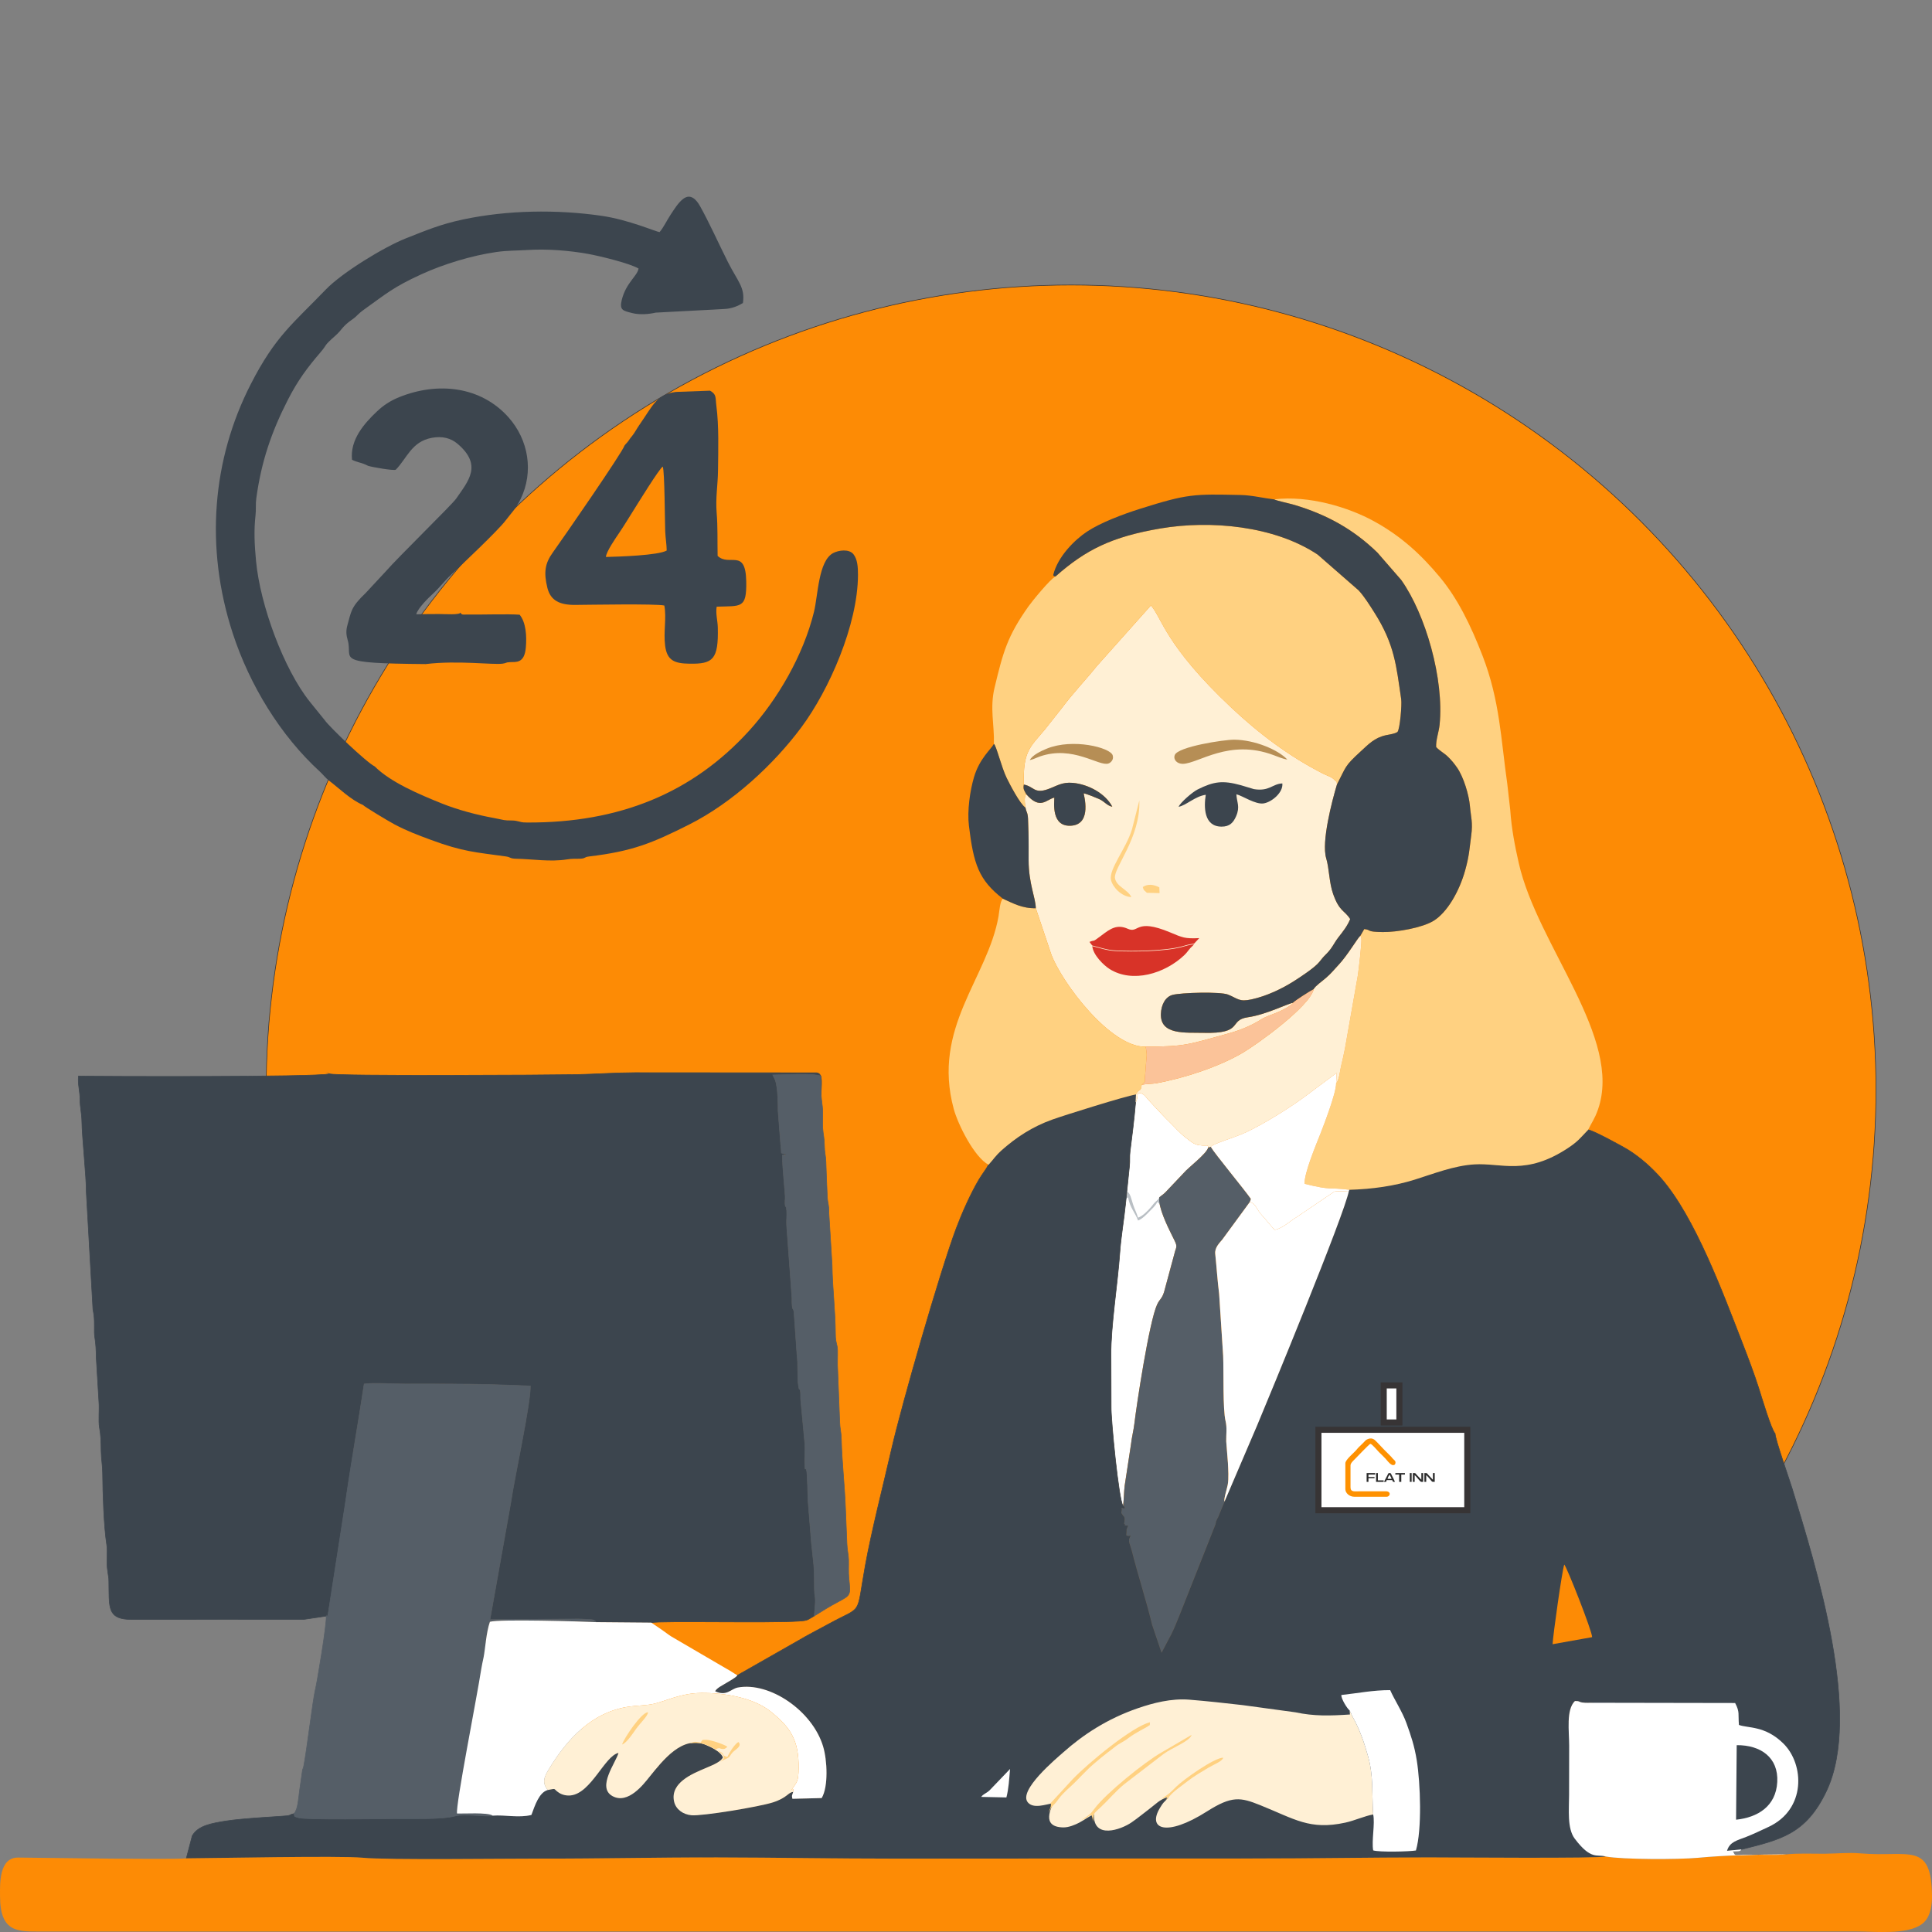 <?xml version="1.0" encoding="UTF-8"?>
<!DOCTYPE svg PUBLIC "-//W3C//DTD SVG 1.1//EN" "http://www.w3.org/Graphics/SVG/1.1/DTD/svg11.dtd">
<!-- Creator: CorelDRAW 2020 (64-Bit) -->
<svg xmlns="http://www.w3.org/2000/svg" xml:space="preserve" width="638.122mm" height="638.12mm" version="1.1" style="shape-rendering:geometricPrecision; text-rendering:geometricPrecision; image-rendering:optimizeQuality; fill-rule:evenodd; clip-rule:evenodd"
viewBox="0 0 7027.05 7027.03"
 xmlns:xlink="http://www.w3.org/1999/xlink"
 xmlns:xodm="http://www.corel.com/coreldraw/odm/2003">
 <rect x="0" y="0" width="7027.05" height="7027.03" fill="#808080" stroke="none"/>
 <defs>
  <style type="text/css">
   <![CDATA[
    .str3 {stroke:#373435;stroke-width:22.02;stroke-miterlimit:22.926}
    .str0 {stroke:#373435;stroke-width:2.2;stroke-miterlimit:22.926}
    .str1 {stroke:#3C454E;stroke-width:2.2;stroke-miterlimit:22.926}
    .str2 {stroke:#555E67;stroke-width:2.2;stroke-miterlimit:22.926}
    .fil12 {fill:none}
    .fil11 {fill:#2B2B2B}
    .fil3 {fill:#3C454E}
    .fil6 {fill:#555E67}
    .fil9 {fill:#B68E55}
    .fil2 {fill:#B9BFC4}
    .fil8 {fill:#D83328}
    .fil7 {fill:#FBC399}
    .fil0 {fill:#FD8B05}
    .fil10 {fill:#FE9101}
    .fil5 {fill:#FFD181}
    .fil4 {fill:#FFF0D5}
    .fil1 {fill:white}
   ]]>
  </style>
 </defs>
 <g id="Слой_x0020_1">
  <g id="_1794245115344">
   <g>
    <circle class="fil0 str0" cx="3895.69" cy="3964.24" r="2927.61"/>
    <path class="fil1" d="M4130.35 4009.63c-4.99,59.93 -13.21,124.72 -20.3,180.68 -2.02,15.95 -0.07,33.12 -1.87,49.51l-14.06 136.43c-6.12,60.77 -17.4,124.11 -21.35,182.36 -7.04,103.82 -33.24,268.77 -31.9,369.15l0.52 190.28c-1.06,43.2 27.74,341.25 43.26,358.57 2.56,-9.01 3.47,-54.09 5.94,-72.5l22.94 -150.19c2.62,-25.18 9.67,-52.04 12.45,-76.09 7.54,-65.15 53.81,-371.01 82.76,-433.29 10.2,-21.94 19.69,-20.08 28.36,-56.96l37.24 -138.02c7.9,-21.25 5.86,-20.53 -14.1,-61.24 -13.24,-27.01 -47.8,-96.72 -44.05,-133.09 9.05,-7.79 13.92,-9.7 23.15,-19.11l66.17 -69.87c15.52,-19.1 83.89,-69.82 89.23,-93.1 -1.85,-10.5 -4.72,-5.34 -21.93,-6.74 -9.76,-0.79 -15.27,-1.32 -23.3,-4.3 -14.55,-5.41 -26.44,-16.32 -35.32,-23.16 -24.91,-19.2 -38.43,-36.24 -57.7,-54.91 -19.92,-19.3 -36.66,-37.45 -55.22,-57.38 -10.06,-10.8 -18.03,-18.98 -27.9,-30.33 -10.76,-12.36 -15.25,-20.72 -34.55,-21.02 -2.27,12.46 -1.76,25.81 -8.46,34.33z"/>
    <path class="fil2" d="M4094.84 4360.02l8.55 -5.1c4.82,36.08 27.54,58.69 35.84,84.33 14.46,-5.22 30.03,-21.08 38.49,-29.92 11.42,-11.94 25.54,-23.61 31.75,-38.03l7.15 6.89c0.44,0.43 1.58,1.47 2.33,2.25 -1.16,-18.06 1.64,-23.16 7.79,-32.08 -7.82,4.53 -1.38,-0.23 -7.3,5.48 -0.43,0.42 -4.31,5.3 -5.37,6.49 -4.14,4.65 -5.73,5.77 -9.75,9.47 -9.49,8.74 -9.99,11.62 -18.12,20.86 -12.52,14.22 -29.28,31.94 -47.04,38.3 -4.78,-17.47 -12.03,-29.53 -18.05,-48.28 -6.9,-21.48 -9.42,-38.99 -21.5,-47.13l-4.75 26.45z"/>
    <path class="fil3 str1" d="M3595.54 4236.48c-9.04,16.8 -23.8,35.12 -34.97,54.01 -30.74,52 -61.83,122.2 -82.79,178.02 -57.87,154.07 -197.22,637.53 -234.95,802.21 -29.36,128.13 -73.02,298.26 -95.73,424.16 -34.3,190.17 -6.09,142.17 -133.65,212.31 -39.35,21.64 -74.74,39.2 -110.42,60.43l-221.12 125.9c-5.78,8.8 -29.32,20.6 -40.86,28.01 -11.15,7.16 -34.33,17.81 -39.99,29.84 42.04,19.93 57.11,-8.87 82.78,-13.56 115.78,-21.17 271.22,84.64 310.03,214.7 14.98,50.19 19.53,145.25 -5.25,187.34l-106.45 2.74c-3.31,-13.92 -1.34,-10.81 2.78,-24.84 -18.5,0.84 -20.57,20.83 -73.94,37.92 -50.38,16.13 -256.91,50.18 -295.7,46.76 -31.23,-2.76 -56.8,-21.68 -63.26,-48.98 -8.87,-37.44 12.74,-62.59 30.69,-77.47 49.56,-41.09 132.13,-54.09 146.69,-83.74 -7.52,-21.3 -43.9,-38.13 -63.61,-46.26 -83.95,-34.62 -154.24,55.72 -204.22,117.68 -20.32,25.19 -77.14,100.42 -133.99,68.99 -58.07,-32.11 13.37,-122.88 21.96,-157.04 -50.49,11.12 -99.25,146.65 -173.88,154.64 -15.96,1.71 -31.17,-2.39 -42.18,-9.43 -23.59,-15.09 -6.16,-16.96 -41.62,-10.15 -31.37,9.24 -46.03,55.53 -59.07,90.6 -44.57,11.49 -96.73,-0.91 -140.66,2.52 -22.58,5.13 -103.08,-7.92 -136.87,1.27 -50.28,13.67 -165.38,8.82 -223.61,9.64 -25.24,0.35 -323.35,4.9 -346.5,-3.51 -17.57,-6.38 -12.13,-1.35 -15.71,-14.6 -15.46,2.95 -9.75,5.15 -23.36,7.64 -9.31,1.7 -165.75,9.26 -225.78,19.33 -48.63,8.16 -99.66,15.61 -121.15,53.71l-21.49 81.77c91.58,-0.29 561.46,-10.03 640.84,-2.16 88.42,8.77 520.51,2.96 645.39,3.19 213.85,0.4 428.76,-4.67 644.88,-4.31 214.86,0.35 428.19,4.5 644.88,4.41 432.49,-0.18 865.05,-0.65 1297.53,-0.45 214.63,0.1 428.2,-3.85 644.88,-4.07 69.97,-0.07 628.1,4.69 643.66,-3.3 -31.54,-9.15 -52.18,14.28 -111.89,-64.51 -28.35,-37.41 -20.74,-105.89 -20.72,-159.65 0.02,-59.57 0.36,-119.14 0.32,-178.7 -0.04,-52.45 -11.69,-131.07 20.84,-162.5 18.72,-0.4 12.21,3.26 27.9,5.54 10.22,1.48 27.28,0.79 38.13,0.79l516.69 0.91c17.69,33.85 10.26,39.06 13.86,79.71 32.72,12.42 94.76,1.84 161.39,67.39 77.09,75.83 83.44,240.32 -54.47,303.76 -26.44,12.17 -51.29,24.48 -80.52,36.01 -32.6,12.86 -60.11,17.58 -69.76,50.58l52.79 -5.02c138.18,-35.35 233.32,-53.12 308.75,-212.11 130.74,-275.57 -35.96,-809.58 -124.25,-1099.34 -10.13,-33.26 -62.87,-182.64 -62.38,-201.26 -13.8,-12.98 -51.1,-138.59 -59.81,-165.76 -16.88,-52.67 -39.33,-111.96 -59.07,-162.76 -71.43,-183.79 -172.58,-457.48 -294.85,-598.51 -33.44,-38.57 -76.03,-76.71 -120.72,-104.62 -15.52,-9.7 -126.09,-70.59 -145.58,-72.99 -29.4,30.41 -36.86,42.16 -73.53,66.38 -152.94,101 -240.93,53.46 -339.79,59.31 -74.61,4.41 -149.22,34.16 -217.86,55.62 -73.39,22.94 -152.77,34.33 -236.96,36.81l-2.1 3.96c-15.02,83.41 -292.85,755.74 -334.22,854.23l-118.1 275.97 -24.58 59.43c-0.41,0.58 -1.25,1.45 -1.63,1.99l-5.09 11.75c-0.52,2.91 0.04,2.8 -1.3,8.56l-132.14 333.78c-10.57,25.51 -18.26,46.01 -29.57,68.04l-34.66 65.66 -34.13 -100.84c-20.49,-85.97 -51.19,-179.25 -73.83,-268.93l-8.32 -27.27c-4.55,-16 -0.43,-15.6 4.09,-29.57 -0.12,-0.01 -6.84,4.72 -15.98,0 3.83,-33.24 -3.1,-10.63 6.85,-34.96 -26.04,-2.65 -3.68,1.19 -14.62,-7.77 0.6,-5.86 2.41,-13.87 1.83,-17.94 -1.46,-10.1 -2.14,-4.63 -6.63,-12.75 -3.59,-6.49 -7.17,-4.77 -4.48,-15.82 3.71,-15.21 -9.46,-10.77 10.86,-7.95 -0.5,-16.44 2.35,-1.23 -5.83,-10.39 -15.52,-17.32 -44.31,-315.37 -43.26,-358.57l-0.52 -190.28c-1.34,-100.39 24.87,-265.33 31.9,-369.15 3.95,-58.25 15.23,-121.59 21.35,-182.36l14.06 -136.43c1.8,-16.39 -0.15,-33.55 1.87,-49.51 7.09,-55.96 15.31,-120.75 20.3,-180.68l1.47 -28.93c-36.4,5.15 -259.31,75.18 -304.21,91.22 -73.23,26.16 -131.82,64.86 -186.09,113.16 -18.66,16.61 -28.39,31.75 -45.98,51.4z"/>
    <path class="fil3 str1" d="M1199.46 3905.88c-54.37,12.43 -854.69,9.58 -914.02,7.89 -3,31.4 5.49,53.43 5.57,85.56 0.07,28.75 6.47,50.36 6.79,81.6 0.54,51.61 16.51,200.89 16.16,256.27l24.14 425.79c6.76,31.93 4.93,50.67 5.14,83.23 0.13,19.36 6.43,32.84 6.66,89.28l10.09 166.88c1.77,25.03 -2.27,66.51 1.55,87.98 5.46,30.67 5.71,50.47 6.28,86.94 0.48,31.06 5.21,51.7 5.45,81.44 0.59,73.17 4.47,192.83 14.86,259.28 4.16,26.58 -0.95,60.61 2.25,86.56 6.63,53.88 5.06,15.01 5.88,81.61 0.83,67.41 2.41,103.35 79.51,103.99l629.83 -0.22 80.99 -11.98c2.96,1.76 16.4,-10.22 4.59,6.84l65.53 -421.15c19.89,-140.56 46.88,-289.18 67.88,-429.85 35.41,-5.13 109.51,0.29 149.81,0.02 51.78,-0.35 103.59,0.18 155.39,0.07 101.51,-0.2 200,2.89 299.08,7.1 1.75,62.27 -58.44,336.11 -70.99,423.81l-75.91 426.14 290.69 -2.22c16.78,0.07 34.08,-0.86 50.59,0.55 26.54,2.26 35.6,-1.21 45.08,10.75l200.47 1.73c38.34,-7.36 426.92,1.93 535.77,-5.32 36.59,-2.44 31.06,-4.67 56.97,-18.95 8.79,-91 0.6,-49.43 0.59,-106.81 -0.01,-85.89 -4.02,-88.55 -10.89,-159.24l-12.41 -155.46c0.03,-13.73 -2.63,-98.5 -4.9,-106.96 -5.66,-21.16 -4.68,12.76 -6.89,-24.65 -1.27,-21.43 2.49,-56.87 -0.31,-80.66l-14.72 -156.52c-0.54,-8.03 0.64,-19.39 -0.69,-26.63 -4.82,-26.24 -1.67,10.63 -6.93,-19.98 -5.04,-29.41 -0.8,-77.63 -5.37,-110.84l-11.22 -159.66c-2.88,-14.92 -7.75,0.21 -7.19,-48.39l-19.38 -263.78c-0.9,-17.57 1.22,-37.33 0.17,-54.63 -1.6,-26.36 -8.12,-1.5 -5.46,-45.88 0.94,-15.64 -10.23,-105.13 -10.23,-156.24 1.29,-0.01 4.66,-0.17 5.47,-0.36 16.35,-3.68 4.34,-1.11 10.07,-3.55 -12.45,-0.84 -9.93,-0.28 -19.41,-3.89 -0.03,-16.23 -2.14,-24.47 -2.8,-37.06l-8.89 -114.48c0.21,-27.27 -0.93,-82.85 -9.07,-109.8 -0.27,-0.89 -0.62,-1.9 -0.92,-2.75l-3.49 -7.67c-0.33,-0.69 -0.91,-1.76 -1.23,-2.41 -3.36,-6.86 -1.73,-3.96 -4.68,-9.42 41,0 146.07,-6.9 174.71,3.89l1.3 69.93c-0.92,-35.89 8.21,-75.95 -13.54,-80.98 -1.12,-0.26 -2.12,-0.48 -3.35,-0.68l-660.27 -0.48c-74.2,0.23 -143.52,5.61 -217.55,7.06 -91.37,1.79 -870.7,6.12 -892.61,-2.67z"/>
    <path class="fil0" d="M6498.01 6744.77c-112.56,0.82 -216.7,2.55 -323.44,12.48 -67.85,6.31 -273.28,6.6 -334.87,-4.88 -15.56,7.98 -573.69,3.23 -643.66,3.3 -216.68,0.22 -430.25,4.16 -644.88,4.07 -432.48,-0.2 -865.04,0.27 -1297.53,0.45 -216.69,0.09 -430.02,-4.05 -644.88,-4.41 -216.12,-0.36 -431.03,4.71 -644.88,4.31 -124.88,-0.23 -556.97,5.57 -645.39,-3.19 -79.38,-7.87 -549.27,1.87 -640.84,2.16 -25.16,3.66 -227.95,1.15 -271.58,1.19l-338.09 -3.93c-72.29,-2.19 -68.04,95.49 -67.87,140.97 0.5,133.06 65.53,127.86 149.56,128.03l6596.43 -0.39c77.45,-0.1 189.74,13.46 244.49,-26.83 25.55,-18.8 36.84,-55.2 36.47,-100.82 -1.62,-202.28 -84.39,-141 -260.71,-156.22 -43.43,-3.75 -85.34,0.95 -129.02,1.34 -41.76,0.38 -99.61,-2.39 -139.3,2.38z"/>
    <path class="fil4" d="M3723.79 2853.6c37.8,7.29 37.31,34.53 87.33,16.92 31.63,-11.13 50.79,-26.82 91.32,-23.07 56.83,5.26 118.49,39.09 143.17,86.75 -19.9,-3.92 -27.96,-19.36 -48.63,-28.27 -10.38,-4.47 -45.27,-18.96 -55.49,-20.31 0.29,5.11 31.09,110.24 -42.84,117.39 -76.92,7.44 -63.58,-85.81 -63.89,-101.95 -29.18,6.71 -51.19,46.38 -102.26,-12.59 -0.64,0.77 -1.2,1.99 -1.45,2.62l-2.4 5.72c-3.14,11.84 -0.34,29.51 1.36,40.89 2.81,16.88 8.01,16.58 9.09,39.59 0.77,16.45 1.24,34.17 1.7,50.71 0.93,33.66 0.35,67.49 0.48,101.16 0.33,86.18 25.77,136.65 26.13,174.26l56.32 167.89c39.12,104.49 217.02,339.61 343.19,335.65 146.92,-0.29 156.41,-8.46 299.92,-47.7 47.81,-13.07 87.63,-30.64 121.91,-52.52 13.26,-8.46 41.28,-17.55 59.87,-25.63 14.35,-6.24 48.55,-23.25 55.61,-34.39l-1.14 0.77c-16.52,1.57 -98.67,43.27 -163.57,52.41 -73.9,10.42 -12.18,60.64 -163.13,56.76 -64.58,-1.66 -156.16,8.75 -153.97,-68.27 0.98,-34.41 16.67,-62.76 42.15,-69.67 31.67,-8.59 174.24,-12.39 202.08,-1.22 36.09,14.49 39.7,27.44 85.49,17.46 55.32,-12.06 110.72,-38.9 152.36,-65.21 23.18,-14.65 76.25,-49.25 93.23,-69.9 10.27,-12.49 13.54,-17.64 25.37,-29.11 22.95,-22.26 28.35,-40.33 45.94,-62.74 16.04,-20.43 32.2,-40.76 41.91,-65.34 -21.21,-32.76 -39.22,-26.29 -62.21,-91.61 -14.59,-41.43 -13.77,-91.48 -25.11,-129.57 -17.8,-59.75 21.2,-208.43 39.16,-268.13 -3,-21.99 3.3,-2.94 -8.34,-15.88 -11.41,-12.68 -24.93,-14.9 -40.02,-22.52 -125.11,-63.17 -236.59,-147.67 -336.64,-241.89 -240.89,-226.87 -252.34,-327.8 -291.73,-370.85l-196.97 220.77c-37.43,46.9 -85.87,97.31 -127.1,152.58l-61.77 78.14c-54.59,64.96 -79.77,79.34 -76.37,199.9z"/>
    <path class="fil5" d="M4947.51 3404.38c7.81,7.15 1.48,-3.18 3.9,8.63 2.71,13.23 -10.74,121.66 -12.61,134.28l-47.05 267.04c-5,24.33 -8.44,40.64 -14.33,64.82 -3.94,16.17 -6.19,48.85 -17.69,60.98 0.39,34.68 -43.25,148.05 -56.73,182.54 -14.09,36.03 -60.35,145.31 -57.84,183.16 101.8,25.07 81.45,11.46 163.07,21.61 84.19,-2.49 163.58,-13.88 236.96,-36.81 68.65,-21.46 143.25,-51.21 217.86,-55.62 98.86,-5.85 186.85,41.69 339.79,-59.31 36.67,-24.21 44.13,-35.97 73.53,-66.38 12.75,-26.52 23.66,-39.33 35.59,-73.2 91.72,-260.25 -219.81,-596.1 -287.78,-896.32 -14.25,-62.92 -26.75,-127.02 -31.09,-193.35l-10.86 -95.71c-23.26,-162.29 -26.77,-302.09 -89.91,-465.54 -42.92,-111.11 -91.18,-209.39 -156.13,-287.03 -66.87,-79.92 -138.33,-147.29 -239.97,-202.93 -90.09,-49.32 -234.32,-94.4 -362.44,-78.95 15.42,6.66 55.12,14.36 75.46,20.5 117.12,35.4 213.17,88 300.67,173.05l86.81 99.82c88.97,125.43 156.07,361.17 139.44,526.1 -2.69,26.72 -13.99,55.67 -12.59,81.44 13.09,14.08 29.43,22.08 42.49,34.87 13.95,13.66 22.27,23.79 33.73,40.12 23.14,33 43.06,98.6 46.58,138.85 3.67,42.05 11.27,60.22 4.72,108.31 -6.6,48.52 -6.72,71.27 -21.78,125.63 -21.17,76.45 -65.15,153.53 -115.15,184.25 -40.93,25.14 -132.62,41.53 -185.17,40.86 -63.01,-0.8 -38.26,-7.55 -66.91,-10.85l-14.57 25.14z"/>
    <path class="fil6 str2" d="M1186.58 5878c2.26,28.9 -32.51,238.49 -40.45,271.3 -8.14,33.64 -31.04,222.6 -41.24,273.34 -2.58,12.82 -2.95,6.95 -5,17.68l-10.41 72.76c-3.78,26.12 -5.03,66.87 -20.05,83.52 3.58,13.24 -1.86,8.21 15.71,14.6 23.15,8.41 321.26,3.86 346.5,3.51 58.22,-0.82 173.32,4.03 223.61,-9.64 33.79,-9.19 114.29,3.86 136.87,-1.27 -17.18,-12.76 -108.76,-6.72 -129.76,-7.66 -5.91,-29.34 71.91,-420.69 88.14,-526.22 2.09,-13.61 5.1,-25.61 8.26,-41.42 6.49,-32.39 9.16,-89.29 23.06,-129.63 33.76,-10.33 332.07,-1.33 386.47,1.21 -9.48,-11.96 -18.54,-8.49 -45.08,-10.75 -16.51,-1.41 -33.8,-0.47 -50.59,-0.55l-290.69 2.22 75.91 -426.14c12.56,-87.69 72.74,-361.54 70.99,-423.81 -99.08,-4.22 -197.57,-7.3 -299.08,-7.1 -51.81,0.1 -103.61,-0.42 -155.39,-0.07 -40.3,0.27 -114.4,-5.15 -149.81,-0.02 -21,140.67 -47.98,289.29 -67.88,429.85l-65.53 421.15c11.8,-17.06 -1.63,-5.09 -4.59,-6.84z"/>
    <path class="fil3" d="M1320.09 2927.74c5.15,6.39 94.73,60.06 114.21,70.37 45.72,24.19 83.19,38.22 132.96,56.67 117.48,43.54 162.98,44.91 272.04,60.15 19.36,2.71 13.83,8.03 38.89,8.51 58.61,1.14 123.59,12.17 184.18,2.33 18.53,-3.01 27.61,-1.75 45.5,-2.35 23.62,-0.8 14.73,-5.89 34.99,-8.31 157.25,-18.82 228.69,-48.18 363.01,-115.7 160.37,-80.62 309.52,-220.69 408.41,-353.47 101.57,-136.37 205.68,-373.78 206.35,-554.2 0.11,-29.74 -1.89,-57.45 -16.47,-75.89 -15.8,-19.98 -53.83,-14.94 -74.06,-4.1 -53.64,28.74 -54.81,154.06 -69.53,213.95 -38.91,158.32 -132.48,318.54 -236.1,432.4 -206.52,226.93 -472.35,335.13 -807.38,333.56 -23.22,-0.11 -20.72,-2.37 -39.61,-5.95 -15.32,-2.91 -29.46,-0.32 -44.41,-3.01 -11.28,-2.03 -23.85,-5.18 -37.96,-7.72 -60.71,-10.92 -131.33,-29.74 -188.27,-52.68 -81.99,-33.03 -186.3,-77.08 -243.92,-134.71 -29.83,-14.4 -165.61,-144.25 -182.36,-168.89l-53.85 -66.59c-94.98,-118.74 -180.37,-351.62 -195.39,-510.84 -5.57,-59.05 -8.37,-110.56 -1.85,-168.14 2.24,-19.83 -0.19,-39.23 2.6,-59.82 18.48,-136.23 56.37,-244.52 114.85,-358.94 36.39,-71.19 71.14,-117.43 118.57,-172.71 27.71,-32.3 8.2,-19.95 55.1,-61.41 24.07,-21.27 22.83,-32.09 61.47,-58.98 19.36,-13.47 14.06,-15.49 46.7,-38.73 75.52,-53.77 100.88,-77.79 204.82,-125.35 79.73,-36.48 183.18,-68.02 272.08,-80.62 40.13,-5.69 72.48,-4.76 113.41,-7.29 71.3,-4.4 150.69,1.83 219.43,14.14 44.33,7.94 153.91,34.97 184.04,53.36 -4.82,28.11 -46.15,51.74 -61.41,115.45 -8.8,36.74 6.24,38.19 38.59,46.53 26.8,6.91 60.44,4.11 85.01,-1.65l165.82 -8.77c28.17,-0.94 56.65,-3.26 85.46,-4.6 24.74,-1.15 48.02,-10.53 66.11,-21.49 8.36,-56.88 -18.04,-77.01 -54.39,-148.85 -31,-61.27 -70.32,-148.71 -102.17,-204.69 -11.79,-20.73 -33.05,-47.15 -61.43,-24.79 -17.62,13.89 -30.83,35.69 -44.69,56.47 -14.06,21.08 -25.6,46.61 -40.47,63.84 -13.05,-1.23 -112.31,-45.11 -211.85,-59.43 -162.56,-23.38 -341.58,-20.72 -502.57,13.38 -82.48,17.47 -134.61,39.73 -207.58,68.48 -80.27,31.63 -233,125.19 -291.68,186.14 -121.06,125.75 -183.64,169.52 -273.3,344.67 -139.49,272.48 -167.88,592.58 -65.35,906.42 61.48,188.19 173.6,371.8 316.86,502.69 11.75,10.74 20.23,22.85 33.32,32.76 34.7,26.25 79.5,70.22 123.26,88.4z"/>
    <path class="fil5" d="M3839.22 2096.59c-18.33,8.21 -85.52,90.58 -98.56,109.04 -76.68,108.56 -92.09,165.39 -123.36,295.98 -17.66,73.78 -0.31,135.24 -2.22,204.06 8.35,5.22 27.71,86.07 46.51,124.14 11.21,22.71 47.75,93.94 68.4,107.88 -1.7,-11.38 -4.5,-29.04 -1.36,-40.89l2.4 -5.72c0.26,-0.64 0.82,-1.85 1.45,-2.62 -6.86,-13.76 -12.03,-16.74 -8.7,-34.86 -3.41,-120.56 21.77,-134.94 76.37,-199.9l61.77 -78.14c41.22,-55.27 89.66,-105.68 127.1,-152.58l196.97 -220.77c39.39,43.05 50.84,143.98 291.73,370.85 100.05,94.22 211.53,178.72 336.64,241.89 15.09,7.62 28.61,9.84 40.02,22.52 11.64,12.94 5.34,-6.11 8.34,15.88 34.23,-65.98 27.05,-66.15 85.62,-119.67 28.78,-26.3 50.53,-50.38 92.43,-59.52 14.15,-3.09 31.76,-4.83 42.18,-11.94 8.99,-10.64 16.4,-99.29 13.44,-119.25 -17.96,-120.95 -23.26,-198.2 -98.03,-315.73 -18.38,-28.9 -35.14,-55.87 -56.36,-79.55l-149.35 -130.42c-158.45,-105.71 -391.9,-125.6 -570.95,-95.27 -177.4,30.05 -272.5,77.39 -382.49,174.6z"/>
    <path class="fil3" d="M3839.22 2096.59c109.99,-97.21 205.09,-144.55 382.49,-174.6 179.05,-30.33 412.5,-10.43 570.95,95.27l149.35 130.42c21.22,23.67 37.97,50.65 56.36,79.55 74.77,117.54 80.07,194.78 98.03,315.73 2.96,19.96 -4.45,108.6 -13.44,119.25 -10.42,7.11 -28.02,8.85 -42.18,11.94 -41.9,9.14 -63.65,33.22 -92.43,59.52 -58.58,53.52 -51.39,53.69 -85.62,119.67 -17.96,59.69 -56.96,208.38 -39.16,268.13 11.35,38.09 10.53,88.14 25.11,129.57 23,65.32 41.01,58.85 62.21,91.61 -9.72,24.58 -25.88,44.91 -41.91,65.34 -17.59,22.41 -22.98,40.47 -45.94,62.74 -11.82,11.47 -15.09,16.62 -25.37,29.11 -16.98,20.64 -70.05,55.25 -93.23,69.9 -41.64,26.31 -97.04,53.15 -152.36,65.21 -45.78,9.98 -49.39,-2.97 -85.49,-17.46 -27.83,-11.17 -170.41,-7.37 -202.08,1.22 -25.48,6.91 -41.17,35.26 -42.15,69.67 -2.19,77.02 89.39,66.61 153.97,68.27 150.95,3.89 89.23,-46.34 163.13,-56.76 64.9,-9.15 147.06,-50.84 163.57,-52.41 8.19,-8.8 63.22,-43.61 75.23,-49.49 7.24,-12.61 30.2,-28.02 45.26,-41.17 19.92,-17.38 27.98,-28.61 45.8,-47.51 31.5,-33.41 67.91,-95.38 78.17,-104.93l14.57 -25.14c28.65,3.29 3.89,10.04 66.91,10.85 52.55,0.67 144.24,-15.71 185.17,-40.86 50,-30.72 93.98,-107.8 115.15,-184.25 15.05,-54.37 15.17,-77.11 21.78,-125.63 6.54,-48.1 -1.05,-66.27 -4.72,-108.31 -3.51,-40.25 -23.43,-105.85 -46.58,-138.85 -11.46,-16.33 -19.78,-26.46 -33.73,-40.12 -13.06,-12.78 -29.4,-20.79 -42.49,-34.87 -1.4,-25.77 9.9,-54.72 12.59,-81.44 16.63,-164.94 -50.47,-400.67 -139.44,-526.1l-86.81 -99.82c-87.5,-85.05 -183.55,-137.64 -300.67,-173.05 -20.34,-6.15 -60.04,-13.85 -75.46,-20.5 -40.2,-4.77 -80.03,-15.01 -121.32,-15.89 -170.5,-3.67 -192.11,-4.65 -365.53,50.12 -64.01,20.21 -143.7,50.37 -192.98,82.95 -44.72,29.57 -107.15,91.01 -123.24,158.27 6.45,7.57 -2.1,2.25 8.51,4.85z"/>
    <path class="fil6" d="M4394.73 4173.15c-5.34,23.29 -73.71,74 -89.23,93.1l-66.17 69.87c-9.23,9.41 -14.1,11.31 -23.15,19.11 -3.75,36.37 30.8,106.08 44.05,133.09 19.96,40.71 22.01,39.99 14.1,61.24l-37.24 138.02c-8.67,36.88 -18.16,35.01 -28.36,56.96 -28.95,62.28 -75.22,368.15 -82.76,433.29 -2.78,24.05 -9.83,50.91 -12.45,76.09l-22.94 150.19c-2.47,18.41 -3.38,63.5 -5.94,72.5 8.18,9.16 5.33,-6.05 5.83,10.39 -20.32,-2.81 -7.15,-7.26 -10.86,7.95 -2.69,11.05 0.89,9.34 4.48,15.82 4.49,8.12 5.17,2.65 6.63,12.75 0.59,4.07 -1.23,12.07 -1.83,17.94 10.94,8.96 -11.42,5.12 14.62,7.77 -9.95,24.33 -3.02,1.73 -6.85,34.96 9.14,4.72 15.86,-0.01 15.98,0 -4.52,13.97 -8.64,13.58 -4.09,29.57l8.32 27.27c22.64,89.68 53.34,182.95 73.83,268.93l34.13 100.84 34.66 -65.66c11.31,-22.03 19,-42.53 29.57,-68.04l132.14 -333.78c1.33,-5.76 0.78,-5.65 1.3,-8.56l5.09 -11.75c0.39,-0.54 1.23,-1.41 1.63,-1.99l24.58 -59.43c-3.54,-8.14 8.86,-46.08 11.63,-60.87 4.34,-23.18 1.85,-56.79 0.7,-80.7l-6.12 -77.55c-0.44,-25.31 3.49,-49.33 -2.36,-73.59 -10.49,-43.49 -6.39,-179.45 -8.8,-237.41l-14.6 -225.16c-6.08,-48.33 -9.16,-97.23 -14.19,-145.58 -2.39,-22.97 14.55,-38.55 26.08,-52.69l99.59 -135.93c4.09,-8.95 0.64,-1.65 4.01,-11.64 -24.51,-35.2 -131.64,-164.47 -145.94,-189.25l-9.08 1.93z"/>
    <path class="fil4" d="M4994.59 6599.49c-5.35,-79.63 1.69,-139.16 -18.93,-212.35 -14.79,-52.51 -30.29,-97.03 -55.53,-142.15 -4.08,-7.3 -0.57,-0.73 -4.78,-10.07 -0.47,-1.05 -0.82,-2.05 -1.3,-3.12l-5.06 -10.48 1 14.63c-72.77,4.82 -130.73,6.53 -198.01,-7.93l-192.18 -26.2c-66.55,-7.54 -127.12,-14.39 -193.94,-19.76 -65.7,-5.28 -131.87,12 -186.98,30.95 -112.28,38.6 -199.95,96.97 -271.08,160.18 -24.98,22.19 -166.33,139.51 -129.09,182.76 20.36,23.65 64.03,7.29 90.84,2.65 -2.74,13.97 -46.21,86.76 38,88.04 19.88,0.3 42.88,-9.54 58.12,-17.44 19.19,-9.95 38.19,-25.39 53.02,-29.67 -2.43,91.22 97.88,55.66 136.73,29.04 25.27,-17.32 42.03,-32.04 64.13,-48.51 25.07,-18.68 36.67,-34.08 70.11,-44.73 -3.61,10.16 -0.98,3.51 -7.15,10.32 -11.36,12.55 -10.16,7.93 -23.9,30.68 -45.6,75.51 22.16,106.95 171.51,12.06 90.45,-57.47 121.68,-51.51 193.58,-22.62 125.36,50.37 179.93,91.69 309.55,63.47 33.8,-7.36 70.65,-24.41 101.36,-29.74z"/>
    <path class="fil1" d="M1792.13 6603.8c43.93,-3.43 96.09,8.96 140.66,-2.52 13.04,-35.07 27.7,-81.36 59.07,-90.6 -20.06,-26.8 -14.23,-44.91 3.89,-74.9 66.01,-109.25 156.28,-208.9 292.36,-228.51 31.64,-4.56 63.88,-3.82 93.32,-10.9 40.83,-9.82 96.23,-38.1 169.03,-38.73 83.96,-0.73 188.22,16.83 250.47,65.83 74,58.26 105.01,105.75 103.8,207.67 -0.6,49.98 -5.94,49.75 -25.95,79.17 16.11,-5.21 2.82,0.47 6.19,7.45 -4.12,14.04 -6.09,10.92 -2.78,24.84l106.45 -2.74c24.77,-42.09 20.22,-137.15 5.25,-187.34 -38.81,-130.06 -194.25,-235.88 -310.03,-214.7 -25.67,4.69 -40.74,33.49 -82.78,13.56 5.66,-12.04 28.84,-22.68 39.99,-29.84 11.54,-7.4 35.08,-19.21 40.86,-28.01 -12.76,-7.19 -23.52,-15.63 -40.91,-24.85l-198.69 -116.06c-13.33,-8.39 -22.09,-15.91 -36.47,-25.7l-37.05 -25.12 -200.47 -1.73c-54.4,-2.54 -352.71,-11.53 -386.47,-1.21 -13.9,40.34 -16.58,97.24 -23.06,129.63 -3.17,15.81 -6.17,27.81 -8.26,41.42 -16.24,105.53 -94.06,496.88 -88.14,526.22 20.99,0.94 112.57,-5.1 129.76,7.66z"/>
    <path class="fil1" d="M5839.7 6752.37c61.59,11.48 267.02,11.19 334.87,4.88 106.74,-9.93 210.88,-11.66 323.44,-12.48 -36.89,3.4 -114.88,0.46 -160.01,1.08 -29.75,0.41 -25.87,5.8 -34.79,-11.76 31.48,0 25.35,-2.88 31.06,-7.41l-52.79 5.02c9.66,-33 37.16,-37.72 69.76,-50.58 29.23,-11.53 54.07,-23.85 80.52,-36.01 137.9,-63.44 131.55,-227.92 54.47,-303.76 -66.63,-65.54 -128.67,-54.97 -161.39,-67.39 -3.6,-40.66 3.84,-45.86 -13.86,-79.71l-516.69 -0.91c-10.85,0.01 -27.91,0.7 -38.13,-0.79 -15.7,-2.28 -9.18,-5.94 -27.9,-5.54 -32.54,31.43 -20.88,110.06 -20.84,162.5 0.04,59.56 -0.3,119.13 -0.32,178.7 -0.02,53.75 -7.63,122.24 20.72,159.65 59.71,78.8 80.35,55.37 111.89,64.51z"/>
    <path class="fil3" d="M2271.26 1620.88c-6.66,23.25 -219.61,331.5 -260.97,389.13 -27.98,38.97 -33.3,71.86 -19.38,128.07 11.62,46.95 45.83,62.45 101.16,62.09 50.35,-0.33 293.95,-4.8 324.26,2.24 8.53,46.87 -3.64,94.68 2.85,145.98 6.98,55.14 35.31,64.77 88.54,65.62 85.22,1.37 105.97,-14.8 103.05,-132 -0.64,-25.71 -8.38,-49.92 -4.07,-75.45 89.04,-3.07 109.25,8.02 107.52,-91.51 -2.15,-123.51 -61.75,-52.53 -104.11,-93.23 -1.04,-53.19 0.76,-104.28 -3.41,-155.51 -4.6,-56.52 4.19,-100.39 4.85,-155.27 0.89,-74.06 3.49,-162.31 -5.81,-233.57 -4.22,-32.32 1.39,-42.52 -23.18,-56.48l-124.06 4.54c-71,9.14 -81.66,46.45 -134.09,121.64 -7.74,11.1 -16.5,27.78 -24.65,37.56 -7.79,9.34 -6.42,8.06 -13.26,17.8 -5.88,8.38 -9.4,10.32 -15.25,18.37zm-67.4 404.94c46.12,-1.12 190.85,-5.65 221.04,-23.43 -0.01,-20.18 -4.63,-48.31 -5.44,-70.73 -1.38,-38.09 -1.98,-217.82 -8.84,-234.39 -11.02,4.4 -92.07,136.24 -106.7,159.38 -15.39,24.33 -33.9,55.06 -51.38,80.93 -11.01,16.28 -47.96,69.09 -48.68,88.24z"/>
    <path class="fil5" d="M3595.54 4236.48c17.59,-19.65 27.32,-34.79 45.98,-51.4 54.27,-48.3 112.85,-87 186.09,-113.16 44.91,-16.04 267.81,-86.07 304.21,-91.22 9.62,-21.68 18.47,-7.03 20.61,-34.48 16.83,-17.02 9.46,-2.96 12.09,-31.06 0.89,-9.51 2.27,-23.88 2.91,-36.47 1.76,-34.68 6.67,-36.56 -0.55,-71.74 -126.17,3.96 -304.06,-231.17 -343.19,-335.65l-56.32 -167.89c-49.57,1.23 -83.9,-18.61 -119.67,-34.59 -10.72,8.45 -13.02,48.13 -15.9,64.41 -39.81,225.33 -243.02,404.17 -162.9,700.1 15.52,57.31 75.21,176.13 126.62,203.15z"/>
    <path class="fil3" d="M1548.6 2415.35c116.43,-13.99 242.9,3.27 279.14,-1.45 17.08,-2.22 8.01,-4.49 27.41,-5.61 20.61,-1.19 52.18,6.28 57.39,-52.68 3.75,-42.43 0.53,-91.79 -22.48,-119.77 -42.53,-3.23 -137.26,0.16 -190.67,-0.68 -15.55,-0.25 -18.69,2.88 -25.18,-7.32 0.9,9.64 -59.14,5.41 -75.51,5.48 -28.17,0.13 -56.52,0.02 -84.66,1 5.19,-21.81 44.89,-60.51 61.96,-76.09 23,-20.98 40.46,-45.2 64.44,-67.49 35.48,-32.97 172.06,-162.12 198.6,-197.64 20,-26.77 36.5,-41.14 54.39,-77.75 48.5,-99.26 28.95,-215.48 -43.58,-297.11 -100.99,-113.67 -257.61,-130.17 -397.36,-73.93 -33.76,13.59 -58.8,30.84 -80.71,51.45 -47.27,44.48 -99.18,103.77 -91.37,176.43 15.92,8.29 30.89,10.19 43.38,15.27l15.51 6.97c16.2,5 91.04,18.03 100.12,14.06 40.69,-41.33 57.33,-102.08 130.66,-115.96 38.54,-7.29 70.03,1.02 94.29,21.75 91.13,77.9 39.45,134.51 -5.5,199.7 -14.57,21.13 -212.8,214.54 -256.03,264.51l-72.96 78.51c-54.85,52.14 -52.3,68.07 -66.2,116.44 -5.95,20.72 -4.42,36.5 1,55.03 20.57,70.4 -60.43,83.99 283.92,86.88z"/>
    <path class="fil6 str2" d="M2961.53 5877.54c30.04,-18.56 52.87,-33.43 87.19,-51.51 47.73,-25.13 44.65,-25.53 38.82,-86.37 -2.2,-23 -0.5,-43.79 -1.05,-66.24 -0.44,-18.07 -5.07,-34.6 -6.02,-58.05 -1.78,-44.11 -3.63,-84.47 -5.22,-128.32 -3.04,-84.08 -13.23,-169.91 -15.14,-252.51 -0.59,-25.6 -5.38,-40.08 -5.88,-61.92l-7.39 -190.45c-1.64,-22.81 -0.02,-47.33 -0.51,-70.25 -0.5,-23.16 -7.55,-27.16 -7.69,-58.02 -0.41,-89.21 -11.02,-165.47 -12.2,-252.74l-11.7 -190.33c0.82,-29.33 -4.24,-31.41 -5.68,-57.92 -2.35,-43.15 -3.47,-85.07 -5.1,-128.55 -0.81,-21.56 -5.3,-34.26 -5.41,-58 -0.12,-27.63 -4.56,-39.2 -6.11,-62.15 -1.41,-20.97 0.36,-44.72 -0.34,-66.13 -0.57,-17.39 -4.28,-33.65 -5.35,-54.44l-1.3 -69.93c-28.65,-10.79 -133.72,-3.89 -174.71,-3.89 2.95,5.46 1.32,2.56 4.68,9.42 0.32,0.65 0.9,1.72 1.23,2.41l3.49 7.67c0.3,0.85 0.65,1.86 0.92,2.75 8.15,26.95 9.28,82.54 9.07,109.8l8.89 114.48c0.67,12.6 2.77,20.83 2.8,37.06 9.48,3.61 6.95,3.05 19.41,3.89 -5.73,2.44 6.28,-0.14 -10.07,3.55 -0.81,0.18 -4.18,0.35 -5.47,0.36 0,51.11 11.17,140.6 10.23,156.24 -2.66,44.38 3.86,19.52 5.46,45.88 1.05,17.29 -1.07,37.06 -0.17,54.63l19.38 263.78c-0.56,48.61 4.31,33.48 7.19,48.39l11.22 159.66c4.57,33.22 0.32,81.44 5.37,110.84 5.25,30.61 2.11,-6.26 6.93,19.98 1.33,7.24 0.15,18.6 0.69,26.63l14.72 156.52c2.81,23.79 -0.95,59.23 0.31,80.66 2.21,37.41 1.22,3.49 6.89,24.65 2.27,8.47 4.93,93.23 4.9,106.96l12.41 155.46c6.87,70.69 10.88,73.35 10.89,159.24 0.01,57.38 8.2,15.8 -0.59,106.81z"/>
    <path class="fil4" d="M1991.86 6510.67c35.47,-6.81 18.03,-4.94 41.62,10.15 11.01,7.04 26.23,11.14 42.18,9.43 74.63,-7.99 123.39,-143.52 173.88,-154.64 -8.59,34.16 -80.03,124.93 -21.96,157.04 56.85,31.44 113.68,-43.8 133.99,-68.99 49.97,-61.97 120.27,-152.3 204.22,-117.68 19.71,8.13 56.09,24.96 63.61,46.26 -14.56,29.65 -97.13,42.65 -146.69,83.74 -17.95,14.88 -39.55,40.03 -30.69,77.47 6.46,27.3 32.03,46.22 63.26,48.98 38.8,3.43 245.32,-30.62 295.7,-46.76 53.37,-17.09 55.44,-37.07 73.94,-37.92 -3.36,-6.98 9.93,-12.66 -6.19,-7.45 20.02,-29.42 25.36,-29.2 25.95,-79.17 1.22,-101.92 -29.8,-149.41 -103.8,-207.67 -62.25,-49 -166.5,-66.56 -250.47,-65.83 -72.8,0.63 -128.2,28.91 -169.03,38.73 -29.44,7.08 -61.68,6.34 -93.32,10.9 -136.08,19.61 -226.35,119.26 -292.36,228.51 -18.12,29.98 -23.95,48.1 -3.89,74.9z"/>
    <path class="fil1" d="M4545.74 4372.11l-99.59 135.93c-11.54,14.14 -28.47,29.72 -26.08,52.69 5.03,48.35 8.11,97.25 14.19,145.58l14.6 225.16c2.41,57.96 -1.7,193.92 8.8,237.41 5.85,24.26 1.92,48.27 2.36,73.59l6.12 77.55c1.15,23.91 3.63,57.52 -0.7,80.7 -2.77,14.79 -15.16,52.72 -11.63,60.87l118.1 -275.97c41.37,-98.49 319.2,-770.82 334.22,-854.23 -13.73,2.24 -45.64,0.31 -53.19,2.85l-135.93 92.08c-25.64,15.12 -51.37,41.3 -80.38,46.8 -14.52,-13.31 -28.93,-33.97 -43.73,-49.51 -25.01,-26.26 -24.03,-45.94 -47.16,-51.49z"/>
    <path class="fil4" d="M4778.27 3598c-15.56,63.42 -203.28,198.59 -257.67,230.79 -86.41,51.15 -212.84,92.37 -313.53,111.01 -15.99,2.96 -41.01,1.88 -54.65,6.43 -2.14,27.45 -10.99,12.8 -20.61,34.48l-1.47 28.93c6.69,-8.52 6.19,-21.87 8.46,-34.33 19.31,0.3 23.79,8.66 34.55,21.02 9.88,11.35 17.85,19.53 27.9,30.33 18.56,19.93 35.3,38.08 55.22,57.38 19.27,18.68 32.79,35.72 57.7,54.91 8.88,6.84 20.77,17.75 35.32,23.16 8.03,2.98 13.54,3.51 23.3,4.3 17.2,1.4 20.07,-3.75 21.93,6.74l9.08 -1.93c8.78,-12.02 85.28,-32.78 127.4,-52.49 67.63,-31.65 165.46,-92.44 226.15,-138.62l104.44 -77.83 -2.06 37.85c11.49,-12.13 13.74,-44.81 17.69,-60.98 5.9,-24.18 9.33,-40.5 14.33,-64.82l47.05 -267.04c1.87,-12.62 15.32,-121.05 12.61,-134.28 -2.42,-11.81 3.91,-1.48 -3.9,-8.63 -10.26,9.55 -46.67,71.52 -78.17,104.93 -17.82,18.9 -25.88,30.13 -45.8,47.51 -15.06,13.14 -38.02,28.56 -45.26,41.17z"/>
    <path class="fil1" d="M4403.8 4171.22c14.3,24.78 121.44,154.06 145.94,189.25 -3.37,9.98 0.08,2.68 -4.01,11.64 23.13,5.55 22.15,25.23 47.16,51.49 14.8,15.54 29.21,36.2 43.73,49.51 29.01,-5.5 54.74,-31.68 80.38,-46.8l135.93 -92.08c7.55,-2.54 39.46,-0.6 53.19,-2.85l2.1 -3.96c-81.62,-10.15 -61.27,3.46 -163.07,-21.61 -2.51,-37.85 43.75,-147.13 57.84,-183.16 13.49,-34.49 57.13,-147.86 56.73,-182.54l2.06 -37.85 -104.44 77.83c-60.7,46.18 -158.52,106.97 -226.15,138.62 -42.11,19.71 -118.62,40.47 -127.4,52.49z"/>
    <path class="fil1" d="M4908.97 6221.33l5.06 10.48c0.48,1.07 0.83,2.07 1.3,3.12 4.21,9.35 0.7,2.78 4.78,10.07 25.24,45.11 40.74,89.64 55.53,142.15 20.62,73.19 13.58,132.72 18.93,212.35 7.2,33.89 -6.38,94.91 -0.05,130.72 21.9,7.02 132.51,4.48 155.47,0.3 22.49,-76.2 16.46,-244.4 3.22,-326.91 -8.59,-53.5 -21.13,-90.36 -37.71,-136.34 -15.15,-41.99 -43.43,-84.35 -59.13,-119.96 -61.74,-0.19 -116.93,11.13 -177.57,17.75 -1.39,13.16 21.19,49.53 30.17,56.27z"/>
    <path class="fil3" d="M3647.72 3268.82c35.77,15.98 70.1,35.82 119.67,34.59 -0.36,-37.61 -25.8,-88.08 -26.13,-174.26 -0.13,-33.67 0.45,-67.5 -0.48,-101.16 -0.45,-16.55 -0.92,-34.26 -1.7,-50.71 -1.08,-23.01 -6.28,-22.71 -9.09,-39.59 -20.65,-13.94 -57.19,-85.17 -68.4,-107.88 -18.8,-38.07 -38.16,-118.92 -46.51,-124.14 -10.22,19.17 -52.67,53.02 -72.71,121.86 -14.25,48.96 -24.9,120.9 -18.15,176.26 16.9,138.76 35.34,196.77 123.5,265.02z"/>
    <path class="fil7" d="M4703.05 3647.48l1.14 -0.77c-7.06,11.14 -41.26,28.15 -55.61,34.39 -18.58,8.07 -46.61,17.16 -59.87,25.63 -34.28,21.88 -74.1,39.45 -121.91,52.52 -143.51,39.24 -152.99,47.41 -299.92,47.7 7.22,35.18 2.3,37.06 0.55,71.74 -0.64,12.59 -2.02,26.96 -2.91,36.47 -2.63,28.1 4.74,14.04 -12.09,31.06 13.63,-4.56 38.66,-3.48 54.65,-6.43 100.69,-18.63 227.12,-59.85 313.53,-111.01 54.39,-32.2 242.11,-167.37 257.67,-230.79 -12.01,5.87 -67.04,40.69 -75.23,49.49z"/>
    <path class="fil3" d="M6314.42 6618.61c78.39,-8.15 145,-48.56 149.8,-136.96 4.86,-89.4 -60.39,-134.9 -147.49,-134.15l-2.31 271.11z"/>
    <path class="fil3" d="M4286.87 2934.48c27.18,-4.89 59.61,-38.2 98.71,-43.72 -7,44.06 -7.42,115.13 56.78,115.87 30.46,0.35 43.61,-14.99 53.49,-37.63 15.55,-35.62 2.44,-49.97 1.11,-79.99 21.95,5 69.47,38.16 99.61,33.05 29.59,-5.01 71.08,-39.71 67.53,-72.58 -36.37,1.4 -46.73,29.87 -103.44,20.69l-47.44 -14.25c-66.14,-18.24 -98.51,-13.82 -157.39,15.62 -18.8,9.4 -63.09,47.88 -68.96,62.95z"/>
    <path class="fil8" d="M3972.78 3439.05c29.81,7.46 53.06,16.17 85.31,17.95 61.38,3.39 180.46,1.6 239.59,-14.49 15.46,-4.21 25.45,-7.81 45.33,-10.23l19.03 -20.18c-53.53,2.61 -60.85,-2.03 -106.49,-21.03 -127.42,-53.06 -112.02,5.66 -153.6,-12.9 -39.31,-17.55 -63.61,-0.08 -95.3,23.89 -38.95,29.46 -20.53,14 -43.99,23.87 4.35,6.21 5.7,7.6 10.11,13.13z"/>
    <path class="fil8" d="M3972.78 3441.25c3.21,32.89 42.21,70.06 62.63,83.01 83.74,53.1 201.4,16.57 271.2,-49.34 7.77,-7.34 11.37,-12.24 18.09,-20.82 8.74,-11.16 10.12,-9.57 18.32,-19.62 -19.88,2.42 -29.87,6.02 -45.33,10.23 -59.13,16.1 -178.22,17.88 -239.59,14.49 -32.25,-1.78 -55.5,-10.49 -85.31,-17.95z"/>
    <path class="fil3" d="M3723.79 2853.6c-3.33,18.12 1.84,21.1 8.7,34.86 51.07,58.96 73.08,19.3 102.26,12.59 0.31,16.14 -13.02,109.39 63.89,101.95 73.93,-7.15 43.13,-112.28 42.84,-117.39 10.22,1.35 45.12,15.84 55.49,20.31 20.67,8.91 28.73,24.35 48.63,28.27 -24.68,-47.66 -86.34,-81.49 -143.17,-86.75 -40.53,-3.75 -59.69,11.94 -91.32,23.07 -50.02,17.61 -49.53,-9.63 -87.33,-16.92z"/>
    <path class="fil0" d="M5647.07 5980.32l143.79 -25.67c0.67,-20.69 -92.98,-257.9 -101.44,-264.1 -8.24,24.7 -40.88,256.88 -42.35,289.77z"/>
    <path class="fil9" d="M4682.13 2762.47c-33.4,-35.31 -118.07,-71.54 -193.12,-72.07 -37.23,-0.26 -205.29,25.51 -216.22,55.96 -6.26,17.42 9.38,32.23 29.43,31.87 56.94,-1.03 167.73,-91.91 328.86,-32.11 11.13,4.13 38.97,15.68 51.06,16.35z"/>
    <path class="fil9" d="M3745.52 2764.61c14.58,-2.95 22.05,-8.04 36.44,-13.07 121.16,-42.37 215.93,37.84 250.12,25.31 9.06,-3.32 19.76,-14.84 14.95,-29.72 -9.15,-28.31 -145.18,-62.64 -239.58,-24.2 -21.63,8.81 -52.81,23.87 -61.93,41.69z"/>
    <path class="fil1" d="M3568.86 6535.67l91.61 1.95c8.35,-32.07 10.15,-66.72 13.24,-103.52l-74.83 78.06c-11.47,10.65 -22.9,12.98 -30.02,23.5z"/>
    <path class="fil5" d="M3820.5 6559.35c4.12,6.62 1.8,-2.79 1.83,6.98 0.01,1.94 -0.79,5.28 -1.49,7.58 -1.93,6.37 -4.47,10.12 -7,18.29 8.82,-13.07 3.51,-12.74 17.64,-26.52 21.15,-20.62 13.96,-24.15 61.39,-66.9 30.69,-27.66 56.62,-59.27 88.7,-86.04 16.56,-13.82 29.84,-25.45 47.02,-38.49 8.22,-6.24 15.37,-11.26 24.11,-18.5 20.52,-17.03 29.08,-16.77 53.83,-35.67 23.91,-18.25 64.44,-37.69 67.87,-40.55 10.94,-9.13 6.67,1.61 8.22,-15.21 -62.57,14.21 -225.3,148.43 -281.83,207.77l-80.29 87.26z"/>
    <path class="fil5" d="M3933.62 6620.01c19.59,-7.48 21.23,-11.93 34.94,-19.23 5.2,6.25 5.42,18.9 7.64,24.22 1.35,-22.08 -0.61,-23.12 6.82,-32.63 1.98,-2.53 17.39,-16.39 21.61,-20.35 29.09,-27.31 52.24,-56.08 84.47,-82.63l142.79 -109.67c32.22,-23.8 95.08,-45.77 102.29,-69.67l-111.04 64.84c-59.58,33.92 -199.76,147.15 -240.97,201.89 -17.23,22.89 -17.03,21.91 -40.44,37.58 -0.84,0.56 -1.89,1.28 -2.66,1.81 -0.79,0.54 -2.05,1.45 -2.7,1.9 -0.66,0.45 -1.86,1.24 -2.74,1.94z"/>
    <path class="fil5" d="M2505.06 6340.97c42.27,-4.09 57.38,0.74 87.54,16.33 6.03,3.12 27.24,16.16 31.09,19.79 16.12,15.18 7.92,21.29 -3.65,30.41 8.31,-3.3 5.25,-3.05 13.23,-6.9l13.3 -5.95c9.43,-5.64 9.58,-11.72 17.67,-20.44 10.71,-11.54 35.85,-22.37 21.85,-38.12 -11.1,4.29 -32.47,35.71 -40.55,54.48 -30.06,-8.84 3.4,-9.94 -44.15,-26.43 1.02,-0.99 2.86,-3.46 3.61,-2.3 0.7,1.08 2.56,-1.66 3.51,-1.91 13.03,-3.5 5.44,-0.56 16.91,1.28 9.79,1.56 13.4,-1.46 20.15,-7.82 -7.58,-7.15 -59.83,-25.47 -76.3,-25.45 -17.5,0.03 -13.86,-0.26 -20.55,9.79 -6.75,-0.72 -16.73,-2.71 -22.2,-2.61l-21.47 5.85z"/>
    <path class="fil5" d="M4224.07 6542.99c10.15,-3.22 13.62,-4.88 21.13,-6.95 -3.22,8.4 -0.96,6.05 -5.55,10.45 11.1,-3.39 7.58,-13.25 46.54,-42.67 51.95,-39.23 48.31,-38.48 108.61,-74.1 23.72,-14.01 50.51,-23.02 54.25,-36.72 -31.86,-0.39 -144.99,79.66 -171.56,106.17 -21.85,21.81 -24.06,24.68 -53.44,43.81z"/>
    <path class="fil5" d="M2262.77 6345.03c16.46,-5.23 40.56,-42.47 50.86,-56.89 15.3,-21.43 43.07,-46.96 43.27,-60.21 -23.24,-1.34 -88.26,95.7 -94.13,117.1z"/>
    <g>
     <path class="fil5" d="M4114.94 3262.93c-12.77,-27.91 -54.05,-37.49 -59.56,-68.83 -6.4,-36.38 93.72,-147.39 88.59,-282.68l-26.73 104.99c-21.87,71.6 -85.36,145.22 -76.24,184.59 5.79,25 37.2,60.26 73.93,61.92z"/>
     <path class="fil5" d="M4171.38 3247.31l46.25 1.06 -0.94 -21c-19.96,-9.89 -40.93,-13.96 -60.19,-1.16 3.26,14.1 6.18,11.8 14.87,21.09z"/>
    </g>
    <g>
     <rect class="fil1 str3" x="5032.84" y="5038.95" width="56.99" height="134.87"/>
     <rect class="fil1 str3" x="4795.39" y="5200.41" width="541.39" height="292.54"/>
    </g>
    <g>
     <path class="fil10" d="M4893.31 5322.41l0 93.98c0,13.63 14.02,27.64 33.17,27.64l116.09 0c14.76,0 18.07,-19.88 -2.16,-19.96l-95.14 0.05c-17.6,0 -33.17,3.8 -33.17,-14.37l0 -79.61c0,-8.31 9.43,-16.62 15.2,-22.39 6.12,-6.11 53.13,-55.65 56.67,-56.11 5.67,-0.73 25.93,24.34 30.68,29.03 7.73,7.64 24.25,23.41 29.49,30.21 4.42,5.73 15.3,18.16 22.75,18.16 6.24,0 8.85,-4.02 8.85,-9.95 0,-5.79 -5.79,-9.65 -9.14,-12.98 -2.63,-2.62 -2.91,-3.27 -5.07,-5.99 -1.8,-2.25 -3.32,-3.55 -5.42,-5.64 -7.85,-7.8 -14.8,-14.88 -22.67,-22.66 -9.04,-8.94 -21.37,-23.55 -32.61,-33.73 -15.93,-14.44 -33.85,0.84 -33.92,0.92l-10.31 10.7c-7.05,7.04 -16.7,15.49 -22.39,22.94 -8.2,10.74 -40.91,35.99 -40.91,49.75z"/>
     <path class="fil11" d="M5138.77 5389.86l6.63 0 0 -24.32c7.11,4.76 19.26,24.32 24.32,24.32l6.63 0 0 -32.06 -6.63 0 0 24.32 -17.68 -18.8c-4.79,-6.44 -4.14,-5.52 -13.28,-5.52l0 32.06z"/>
     <path class="fil11" d="M5180.79 5389.86l6.63 0 0 -24.32c3.87,2.59 7.8,8.06 11.89,12.43 10.55,11.27 5.81,11.9 19.06,11.9l0 -32.06 -6.63 0 0 24.32 -17.68 -18.8c-4.79,-6.44 -4.14,-5.52 -13.28,-5.52l0 32.06z"/>
     <path class="fil11" d="M5054.74 5363.32c1.41,6.03 5.23,9.45 6.63,15.48l-14.37 0c0.38,-4.58 4.68,-11.96 7.74,-15.48zm-21.01 26.54l7.74 0c0.8,-3.43 1.41,-3.2 2.21,-6.63l19.9 0 3.36 6.61 6.59 0.02c-1.04,-4.48 -8.82,-18.55 -11.79,-24.7 -3.47,-7.2 -2.29,-7.36 -9.22,-7.36 -3.48,0 -4.18,3.89 -5.53,6.63l-13.26 25.43z"/>
     <polygon class="fil11" points="4970.71,5389.86 4977.34,5389.86 4977.34,5376.59 4999.46,5376.59 4999.46,5372.17 4977.34,5372.17 4977.34,5363.32 5001.67,5363.32 5001.67,5357.79 4970.71,5357.79 "/>
     <path class="fil11" d="M5077.96 5363.32l11.06 0 0 26.54 7.74 0 0 -26.54 13.27 0 0 -5.53 -32.06 0c-4.73,0 -4.73,5.53 0,5.53z"/>
     <polygon class="fil11" points="5004.99,5389.86 5032.63,5389.86 5032.63,5384.33 5011.62,5384.33 5011.62,5357.79 5004.99,5357.79 "/>
     <polygon class="fil11" points="5127.71,5389.86 5134.35,5389.86 5134.35,5357.79 5127.71,5357.79 "/>
    </g>
   </g>
   <rect class="fil12" x="0.01" y="-0" width="7027.03" height="7027.03"/>
  </g>
 </g>
</svg>

